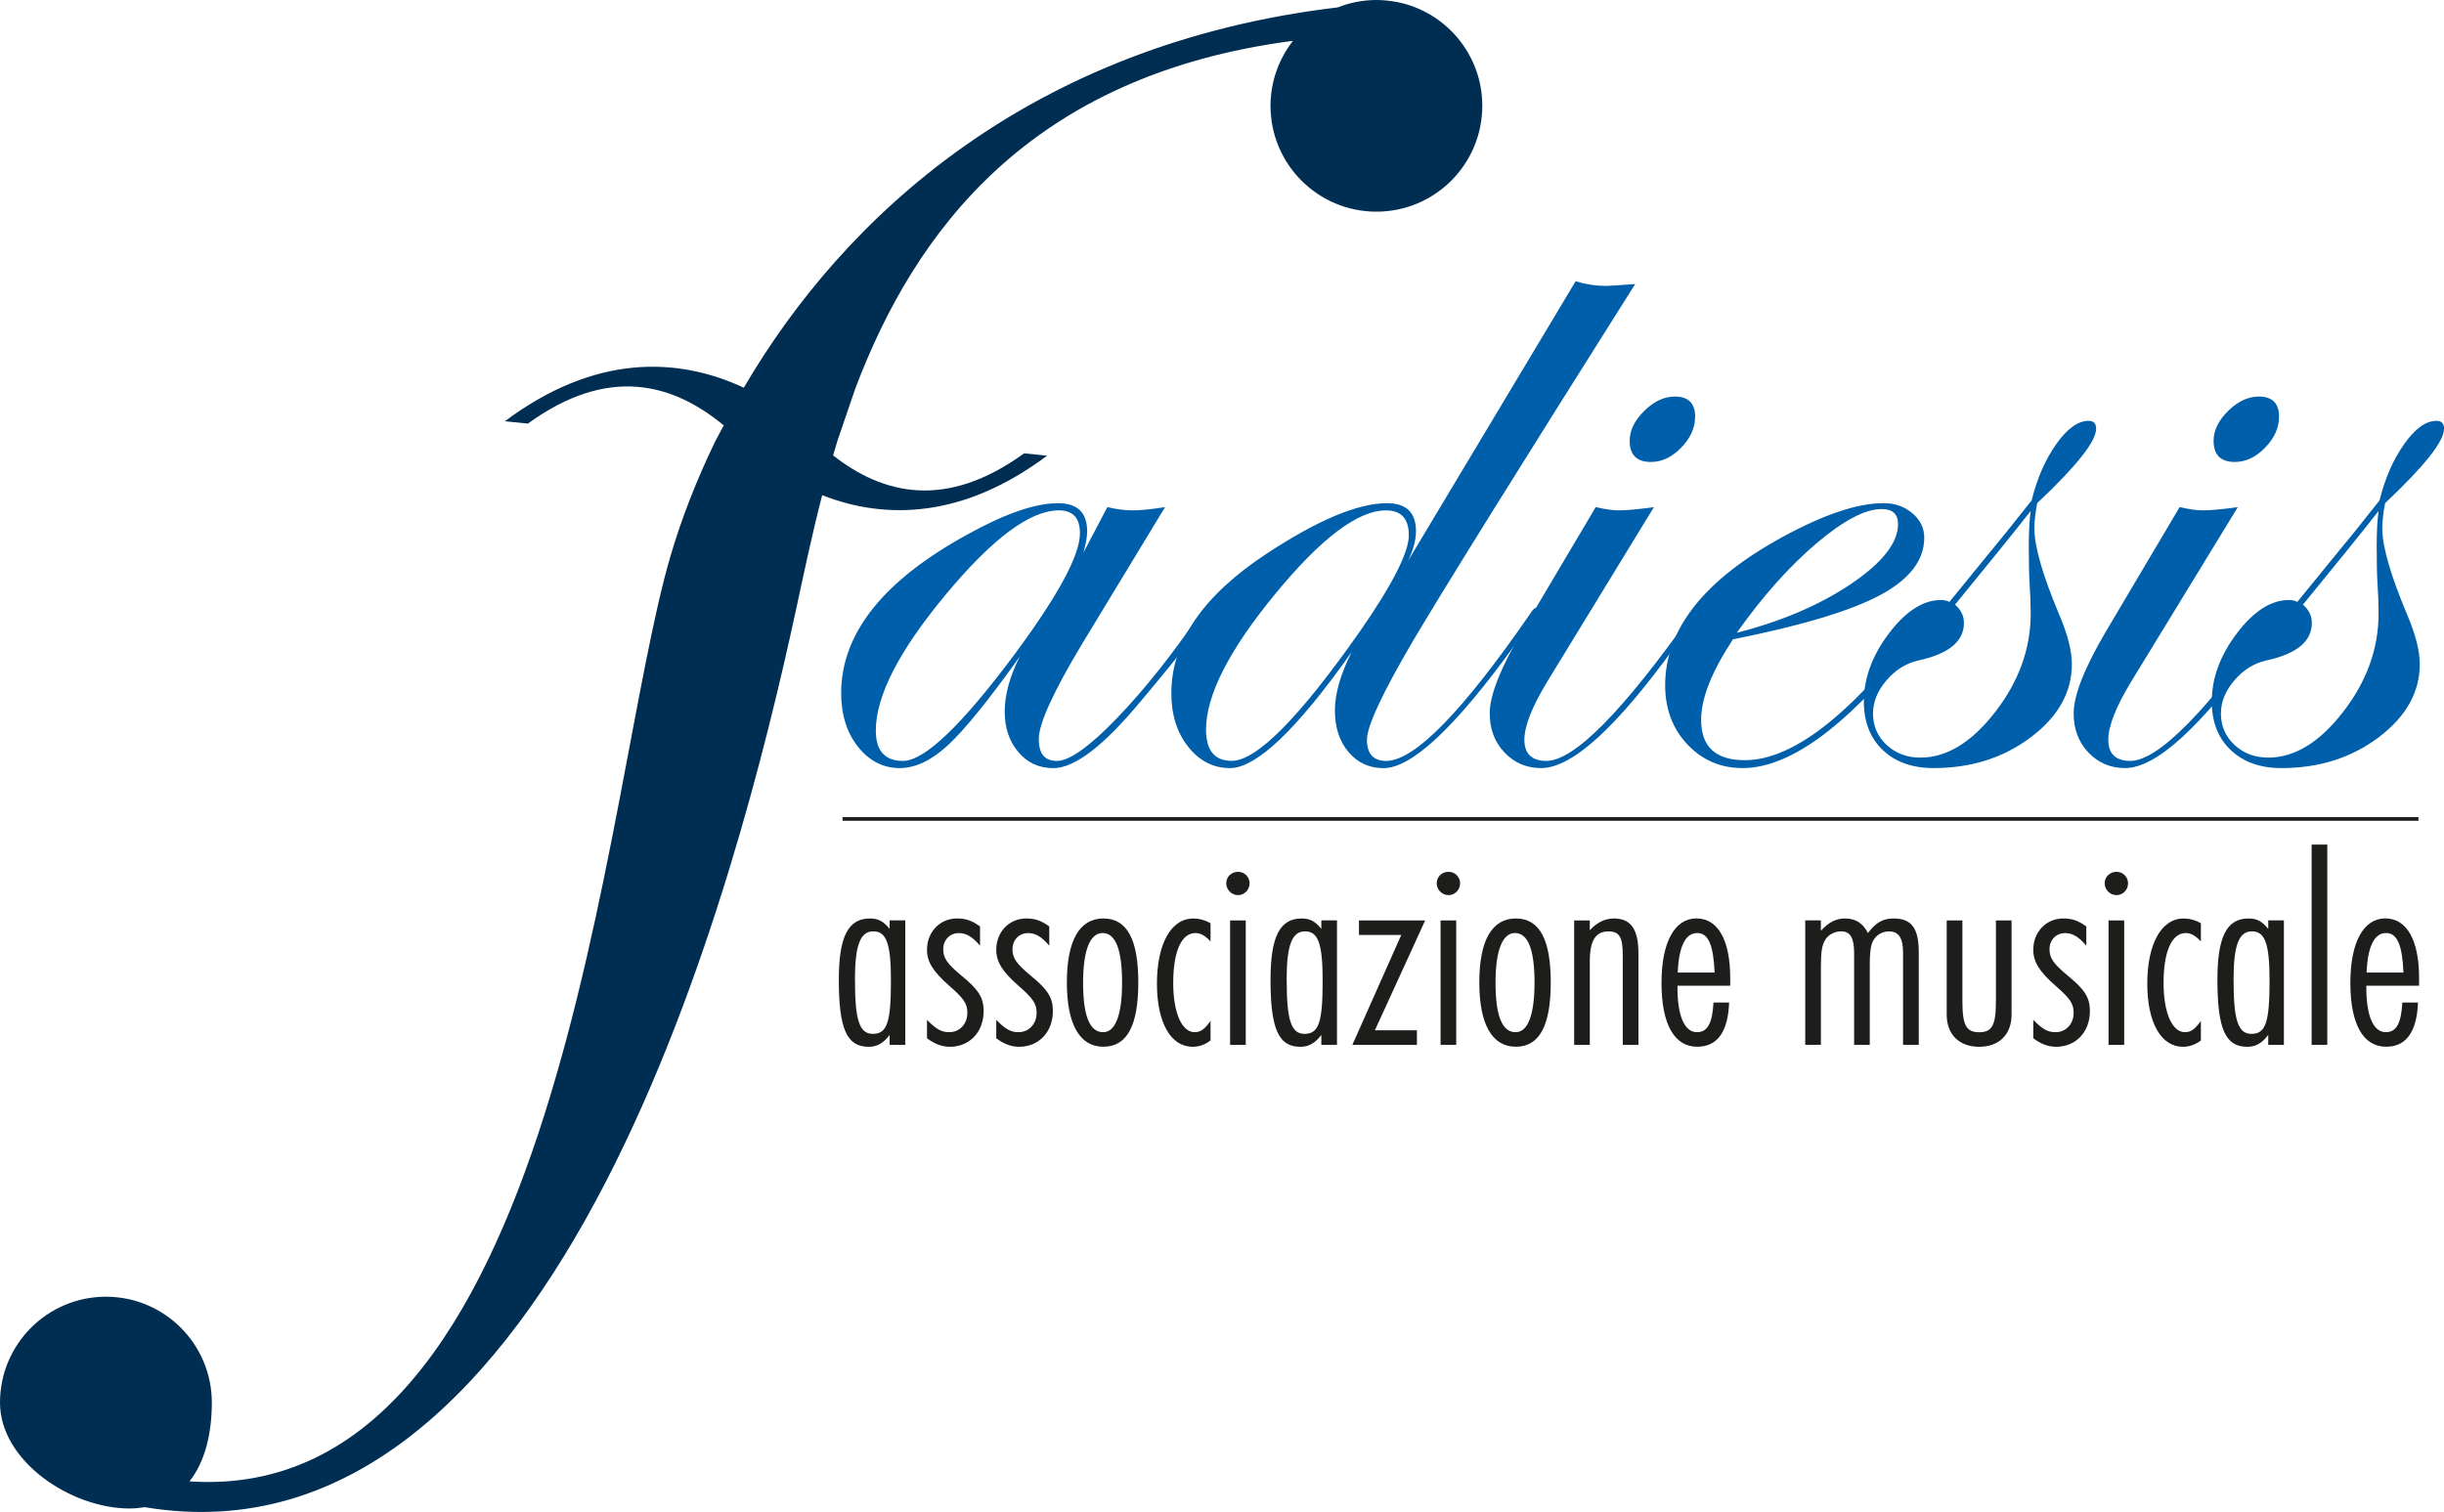 <?xml version="1.0" encoding="UTF-8"?><svg id="Livello_2" xmlns="http://www.w3.org/2000/svg" viewBox="0 0 466.94 288.93"><defs><style>.cls-1{fill:#002e52;}.cls-2{fill:#005faa;}.cls-3{fill:#1d1d1b;}.cls-4{fill:none;stroke:#1d1d1b;stroke-width:.7px;}</style></defs><g id="Livello_1-2"><g><path class="cls-2" d="M230.93,116.72c0,1.25-4.35,7.04-13.05,17.36-7.03,8.47-12.58,12.71-16.63,12.71-2.74,0-4.98-1.03-6.71-3.09-1.73-2.06-2.59-4.64-2.59-7.74s.96-6.71,2.87-10.47c-5.97,8.35-10.54,13.99-13.7,16.91-3.16,2.92-6.24,4.38-9.22,4.38-3.16,0-5.82-1.36-7.97-4.07-2.15-2.71-3.22-6.13-3.22-10.24,0-11.45,8.09-21.59,24.26-30.41,7.1-3.93,12.83-5.9,17.19-5.9,3.7,0,5.55,1.8,5.55,5.4,0,1.01-.24,2.36-.71,4.03l4.57-8.68c1.79,.42,3.37,.62,4.75,.62,1.61,0,3.7-.21,6.27-.62l-15.87,26.17c-5.5,9.17-8.25,15.21-8.25,18.13s1.16,4.2,3.49,4.2,6.2-2.72,11.45-8.18c5.25-5.45,10.59-12.17,16.01-20.15,.36-.6,.69-.89,.98-.89,.36,0,.54,.18,.54,.54Zm-24.6-14.81c0-2.92-1.34-4.38-4.03-4.38-5.49,0-12.69,5.36-21.6,16.08-8.92,10.72-13.37,19.38-13.37,25.99,0,3.87,1.73,5.81,5.19,5.81,4.11,0,11.24-6.82,21.38-20.45,8.29-11.2,12.43-18.88,12.43-23.05Z"/><path class="cls-2" d="M312.41,54.28c-22.4,35.5-36.53,58.19-42.38,68.08-5.91,10.07-8.87,16.41-8.87,19.03s1.22,4.02,3.67,4.02c5.43,0,14.65-9.44,27.66-28.33,.36-.6,.69-.89,.98-.89,.36,0,.54,.18,.54,.54-.06,.18-.36,.66-.89,1.43l-3.84,5.28c-11.26,15.57-19.58,23.35-24.94,23.35-2.74,0-4.98-1.03-6.71-3.09-1.73-2.06-2.59-4.7-2.59-7.92s1.07-6.95,3.21-11.19c-10.44,14.79-18.2,22.19-23.27,22.19-3.16,0-5.82-1.36-7.97-4.07-2.15-2.71-3.22-6.13-3.22-10.24,0-9.84,6.11-18.75,18.32-26.74,9.71-6.38,17.34-9.57,22.88-9.57,3.7,0,5.54,1.79,5.54,5.37,0,1.67-.51,3.55-1.51,5.64l32.01-53.42c1.97,.6,3.91,.89,5.82,.89,.48,0,2.33-.12,5.55-.36Zm-43.25,47.98c0-3.16-1.46-4.73-4.37-4.73-5.36,0-12.43,5.35-21.2,16.03-8.78,10.69-13.17,19.31-13.17,25.86,0,3.99,1.64,5.98,4.91,5.98,4.76,0,12.95-8.28,24.55-24.83,6.19-8.93,9.29-15.04,9.29-18.31Z"/><path class="cls-2" d="M324.83,116.72c-.06,.18-.36,.66-.89,1.43l-3.84,5.28c-11.2,15.57-19.76,23.35-25.65,23.35-2.8,0-5.14-1-7.02-2.99-1.88-2-2.81-4.48-2.81-7.46,0-3.46,2.07-8.7,6.21-15.73l14.04-23.69c1.84,.42,3.29,.62,4.36,.62,1.6,0,3.86-.21,6.76-.62l-20.36,33.32c-2.93,4.82-4.39,8.54-4.39,11.16s1.4,4.02,4.2,4.02c5.3,0,14.62-9.44,27.97-28.33,.3-.6,.6-.89,.89-.89,.36,0,.54,.18,.54,.54Zm-.97-37.07c0,2.1-.88,4.06-2.65,5.89s-3.7,2.74-5.8,2.74c-2.7,0-4.05-1.35-4.05-4.05,0-1.98,.93-3.88,2.79-5.71s3.81-2.74,5.85-2.74c2.58,0,3.87,1.29,3.87,3.87Z"/><path class="cls-2" d="M370.18,116.72c0,.18-.54,.96-1.61,2.33l-3.85,4.83c-12.36,15.27-22.96,22.9-31.8,22.9-4.18,0-7.69-1.51-10.53-4.52-2.84-3.01-4.25-6.78-4.25-11.32,0-10.73,7.49-20.18,22.47-28.35,7.88-4.29,14.29-6.44,19.25-6.44,2.15,0,3.98,.64,5.5,1.92,1.52,1.28,2.28,2.85,2.28,4.69,0,4.29-2.81,7.95-8.42,10.96-5.61,3.01-14.98,5.83-28.12,8.45-4.06,6.15-6.09,11.28-6.09,15.4,0,5.13,2.78,7.7,8.34,7.7,9.44,0,21-9.22,34.68-27.67,.72-.95,1.31-1.43,1.79-1.43,.24,.06,.36,.24,.36,.54Zm-7.55-16.57c0-1.91-1.04-2.87-3.13-2.87-3.17,0-7.33,2.2-12.5,6.59-5.17,4.39-10.23,10.08-15.19,17.06,8.6-2.21,15.89-5.33,21.86-9.36,5.97-4.03,8.96-7.84,8.96-11.42Z"/><path class="cls-2" d="M400.47,81.97c0,2.38-3.75,7.11-11.25,14.18-.36,1.85-.54,3.46-.54,4.83,0,3.46,1.58,8.95,4.74,16.46,1.61,3.76,2.42,6.92,2.42,9.48,0,5.37-2.61,10.02-7.83,13.96-5.22,3.94-11.42,5.9-18.58,5.9-4.06,0-7.3-1.15-9.71-3.45-2.42-2.3-3.62-5.38-3.62-9.26,0-4.47,1.6-8.83,4.81-13.06,3.21-4.23,6.52-6.35,9.93-6.35,.59,0,1.13,.12,1.61,.36l7.14-8.76c2.14-2.56,5-6.11,8.57-10.64,1.02-4.17,2.58-7.75,4.68-10.73,2.1-2.98,4.17-4.47,6.21-4.47,.96,0,1.44,.52,1.44,1.56Zm-12.5,35.29c0-1.79-.06-3.57-.18-5.33-.12-1.76-.18-4.28-.18-7.56,0-2.68,.12-4.92,.36-6.71-3.33,4.23-8.15,10.2-14.45,17.89,1.13,.96,1.7,2.12,1.7,3.5,0,3.53-2.91,5.92-8.73,7.17-2.34,.54-4.37,1.81-6.08,3.81-1.71,2-2.56,4.11-2.56,6.32,0,2.39,.87,4.39,2.6,6.01,1.73,1.61,3.88,2.42,6.46,2.42,5.02,0,9.79-2.91,14.3-8.74,4.51-5.83,6.77-12.09,6.77-18.79Z"/><path class="cls-2" d="M436.39,116.72c-.06,.18-.36,.66-.89,1.43l-3.84,5.28c-11.2,15.57-19.76,23.35-25.65,23.35-2.8,0-5.14-1-7.02-2.99-1.88-2-2.81-4.48-2.81-7.46,0-3.46,2.07-8.7,6.21-15.73l14.04-23.69c1.84,.42,3.29,.62,4.36,.62,1.6,0,3.86-.21,6.76-.62l-20.36,33.32c-2.93,4.82-4.39,8.54-4.39,11.16s1.4,4.02,4.2,4.02c5.3,0,14.62-9.44,27.97-28.33,.3-.6,.6-.89,.89-.89,.36,0,.54,.18,.54,.54Zm-.97-37.07c0,2.1-.88,4.06-2.65,5.89-1.77,1.83-3.7,2.74-5.8,2.74-2.7,0-4.05-1.35-4.05-4.05,0-1.98,.93-3.88,2.79-5.71,1.86-1.83,3.81-2.74,5.85-2.74,2.58,0,3.87,1.29,3.87,3.87Z"/><path class="cls-2" d="M466.94,81.97c0,2.38-3.75,7.11-11.25,14.18-.36,1.85-.54,3.46-.54,4.83,0,3.46,1.58,8.95,4.74,16.46,1.61,3.76,2.42,6.92,2.42,9.48,0,5.37-2.61,10.02-7.83,13.96-5.22,3.94-11.42,5.9-18.58,5.9-4.06,0-7.3-1.15-9.71-3.45-2.42-2.3-3.62-5.38-3.62-9.26,0-4.47,1.6-8.83,4.81-13.06,3.21-4.23,6.52-6.35,9.93-6.35,.59,0,1.13,.12,1.61,.36l7.14-8.76c2.14-2.56,5-6.11,8.57-10.64,1.02-4.17,2.58-7.75,4.68-10.73,2.1-2.98,4.17-4.47,6.21-4.47,.96,0,1.44,.52,1.44,1.56Zm-12.5,35.29c0-1.79-.06-3.57-.18-5.33-.12-1.76-.18-4.28-.18-7.56,0-2.68,.12-4.92,.36-6.71-3.33,4.23-8.15,10.2-14.45,17.89,1.13,.96,1.7,2.12,1.7,3.5,0,3.53-2.91,5.92-8.73,7.17-2.34,.54-4.37,1.81-6.08,3.81-1.71,2-2.56,4.11-2.56,6.32,0,2.39,.87,4.39,2.6,6.01,1.73,1.61,3.88,2.42,6.45,2.42,5.02,0,9.79-2.91,14.3-8.74,4.51-5.83,6.77-12.09,6.77-18.79Z"/></g><line class="cls-4" x1="160.97" y1="156.5" x2="462.06" y2="156.5"/><g><path class="cls-3" d="M172.96,199.67h-2.99v-1.89c-1.26,1.63-2.41,2.26-4.04,2.26-4.15,0-5.67-3.46-5.67-12.81,0-8.24,1.79-11.71,5.93-11.71,1.63,0,2.57,.52,3.78,1.99v-1.63h2.99v23.78Zm-9.61-12.34c0,7.61,.84,10.24,3.41,10.24,2.73,0,3.46-2.2,3.46-10.19,0-6.98-.84-9.4-3.36-9.4s-3.52,2.68-3.52,9.34Z"/><path class="cls-3" d="M187.24,180.72c-1.42-1.68-2.62-2.41-4.04-2.41-1.73,0-2.99,1.31-2.99,3.1,0,1.68,.79,2.78,3.36,4.93,3.41,2.78,4.36,4.3,4.36,6.88,0,3.99-2.68,6.82-6.46,6.82-1.47,0-2.89-.52-4.36-1.63v-3.52c1.73,1.79,2.78,2.36,4.25,2.36,1.99,0,3.46-1.58,3.46-3.67,0-1.79-.63-2.73-3.46-5.2-3.1-2.73-4.25-4.57-4.25-6.88,0-3.41,2.47-5.98,5.72-5.98,1.73,0,2.89,.42,4.41,1.52v3.67Z"/><path class="cls-3" d="M200.47,180.72c-1.42-1.68-2.62-2.41-4.04-2.41-1.73,0-2.99,1.31-2.99,3.1,0,1.68,.79,2.78,3.36,4.93,3.41,2.78,4.36,4.3,4.36,6.88,0,3.99-2.68,6.82-6.46,6.82-1.47,0-2.89-.52-4.36-1.63v-3.52c1.73,1.79,2.78,2.36,4.25,2.36,1.99,0,3.46-1.58,3.46-3.67,0-1.79-.63-2.73-3.46-5.2-3.1-2.73-4.25-4.57-4.25-6.88,0-3.41,2.47-5.98,5.72-5.98,1.73,0,2.89,.42,4.41,1.52v3.67Z"/><path class="cls-3" d="M217.48,187.75c0,8.24-2.15,12.28-6.67,12.28s-6.98-4.25-6.98-12.28,2.42-12.23,6.98-12.23,6.67,4.09,6.67,12.23Zm-10.55,0c0,6.4,1.26,9.5,3.83,9.5,2.36,0,3.62-3.31,3.62-9.5s-1.21-9.35-3.62-9.45c-2.47-.11-3.83,3.25-3.83,9.45Z"/><path class="cls-3" d="M231.29,179.93c-1.05-1.15-1.94-1.63-2.89-1.63-2.68,0-4.25,3.52-4.25,9.55,0,5.67,1.63,9.4,4.09,9.4,1.1,0,1.89-.53,3.04-2.15v3.73c-1,.79-2.2,1.21-3.41,1.21-4.2,0-6.83-4.62-6.83-12.07s2.62-12.44,6.93-12.44c1.21,0,2.26,.31,3.31,.89v3.52Z"/><path class="cls-3" d="M238.74,168.8c0,1.26-1,2.26-2.2,2.26s-2.26-1-2.26-2.26,1-2.2,2.26-2.2,2.2,1,2.2,2.2Zm-.73,30.87h-2.99v-23.78h2.99v23.78Z"/><path class="cls-3" d="M255.44,199.67h-2.99v-1.89c-1.26,1.63-2.42,2.26-4.04,2.26-4.15,0-5.67-3.46-5.67-12.81,0-8.24,1.79-11.71,5.93-11.71,1.63,0,2.57,.52,3.78,1.99v-1.63h2.99v23.78Zm-9.61-12.34c0,7.61,.84,10.24,3.41,10.24,2.73,0,3.46-2.2,3.46-10.19,0-6.98-.84-9.4-3.36-9.4s-3.52,2.68-3.52,9.34Z"/><path class="cls-3" d="M270.72,199.67h-12.34l9.34-21h-8.08v-2.78h12.65l-9.61,21h8.03v2.78Z"/><path class="cls-3" d="M278.96,168.8c0,1.26-1,2.26-2.21,2.26s-2.26-1-2.26-2.26,1-2.2,2.26-2.2,2.21,1,2.21,2.2Zm-.74,30.87h-2.99v-23.78h2.99v23.78Z"/><path class="cls-3" d="M296.28,187.75c0,8.24-2.15,12.28-6.67,12.28s-6.98-4.25-6.98-12.28,2.41-12.23,6.98-12.23,6.67,4.09,6.67,12.23Zm-10.55,0c0,6.4,1.26,9.5,3.83,9.5,2.36,0,3.62-3.31,3.62-9.5s-1.21-9.35-3.62-9.45c-2.47-.11-3.83,3.25-3.83,9.45Z"/><path class="cls-3" d="M303.74,177.78c1.31-1.47,2.89-2.26,4.62-2.26,3.2,0,4.67,2.05,4.67,6.61v17.54h-2.99v-17.06c0-3.52-.63-4.62-2.73-4.62-2.47,0-3.57,1.79-3.57,5.67v16.01h-2.99v-23.78h2.99v1.89Z"/><path class="cls-3" d="M320.49,188.38c-.05,5.72,1.31,8.87,3.73,8.87,2,0,2.94-1.68,3.15-5.67h2.99c-.21,5.62-2.26,8.45-6.09,8.45-4.41,0-6.83-4.36-6.83-12.18s2.52-12.34,6.67-12.34,6.46,4.2,6.46,11.39v1.47h-10.08Zm7.09-2.52c-.21-5.3-1.21-7.56-3.31-7.56-2.26,0-3.52,2.57-3.73,7.56h7.04Z"/><path class="cls-3" d="M363.59,199.67v-17.59c0-2.84-.84-4.09-2.68-4.09-1.58,0-2.83,.95-3.31,2.42-.26,.95-.37,2-.37,4.09v15.17h-2.99v-17.54c0-2.89-.73-4.15-2.47-4.15-1.21,0-2.36,.58-2.99,1.52-.68,1.1-.89,2.21-.89,5.41v14.75h-2.99v-23.78h2.99v2c1.47-1.63,2.89-2.36,4.62-2.36,2,0,3.41,.89,4.36,2.78,1.58-2.05,2.89-2.78,4.94-2.78,3.41,0,4.78,1.89,4.78,6.46v17.69h-2.99Z"/><path class="cls-3" d="M374.93,175.89v15.49c0,4.57,.74,5.88,3.2,5.88s3.2-1.31,3.2-5.88v-15.49h2.99v18.01c0,3.78-2.36,6.14-6.19,6.14s-6.2-2.36-6.2-6.14v-18.01h2.99Z"/><path class="cls-3" d="M398.6,180.72c-1.42-1.68-2.62-2.41-4.04-2.41-1.73,0-2.99,1.31-2.99,3.1,0,1.68,.79,2.78,3.36,4.93,3.41,2.78,4.36,4.3,4.36,6.88,0,3.99-2.68,6.82-6.46,6.82-1.47,0-2.89-.52-4.36-1.63v-3.52c1.73,1.79,2.78,2.36,4.25,2.36,2,0,3.46-1.58,3.46-3.67,0-1.79-.63-2.73-3.46-5.2-3.1-2.73-4.25-4.57-4.25-6.88,0-3.41,2.47-5.98,5.72-5.98,1.73,0,2.89,.42,4.41,1.52v3.67Z"/><path class="cls-3" d="M406.58,168.8c0,1.26-1,2.26-2.21,2.26s-2.26-1-2.26-2.26,1-2.2,2.26-2.2,2.21,1,2.21,2.2Zm-.74,30.87h-2.99v-23.78h2.99v23.78Z"/><path class="cls-3" d="M420.5,179.93c-1.05-1.15-1.94-1.63-2.89-1.63-2.68,0-4.25,3.52-4.25,9.55,0,5.67,1.63,9.4,4.09,9.4,1.1,0,1.89-.53,3.04-2.15v3.73c-1,.79-2.21,1.21-3.41,1.21-4.2,0-6.83-4.62-6.83-12.07s2.62-12.44,6.93-12.44c1.21,0,2.26,.31,3.31,.89v3.52Z"/><path class="cls-3" d="M436.35,199.67h-2.99v-1.89c-1.26,1.63-2.41,2.26-4.04,2.26-4.15,0-5.67-3.46-5.67-12.81,0-8.24,1.78-11.71,5.93-11.71,1.63,0,2.57,.52,3.78,1.99v-1.63h2.99v23.78Zm-9.61-12.34c0,7.61,.84,10.24,3.41,10.24,2.73,0,3.46-2.2,3.46-10.19,0-6.98-.84-9.4-3.36-9.4s-3.52,2.68-3.52,9.34Z"/><path class="cls-3" d="M444.64,199.67h-2.99v-38.27h2.99v38.27Z"/><path class="cls-3" d="M452.1,188.38c-.05,5.72,1.31,8.87,3.73,8.87,2,0,2.94-1.68,3.15-5.67h2.99c-.21,5.62-2.26,8.45-6.09,8.45-4.41,0-6.83-4.36-6.83-12.18s2.52-12.34,6.67-12.34,6.46,4.2,6.46,11.39v1.47h-10.08Zm7.09-2.52c-.21-5.3-1.21-7.56-3.31-7.56-2.26,0-3.52,2.57-3.73,7.56h7.04Z"/></g><path class="cls-1" d="M266.83,.38c-1.25-.24-2.53-.38-3.85-.38-2.61,0-5.09,.51-7.38,1.41-58.59,6.96-94.3,39.83-113.49,72.68-12.76-5.96-28.56-6.37-45.65,6.41l4.39,.45c15.37-11.15,27.68-7.72,37.42,.34l-1.59,2.99c-3.68,7.56-6.51,14.97-8.56,21.92-13.02,44.2-20.6,181.62-91.92,176.89,2.94-3.71,4.27-9.07,4.27-15.06,0-11.17-9.06-20.23-20.23-20.23S0,256.86,0,268.04s13.55,20.23,24.72,20.23c1.04,0,2-.1,2.92-.25,79.58,13.28,113.59-121.36,124.43-171.44,1.42-6.55,2.97-14.04,5.01-21.95,12.27,4.81,27.06,4.35,42.98-7.55l-4.39-.45c-14.89,10.8-26.9,7.92-36.5,.4,.27-.91,.53-1.82,.81-2.74l3.46-10.12c11.3-29.83,33.2-59.79,83.59-66.37-2.67,3.43-4.29,7.73-4.29,12.42,0,11.17,9.06,20.23,20.23,20.23s20.23-9.06,20.23-20.23c0-9.86-7.05-18.06-16.38-19.85Z"/></g></svg>